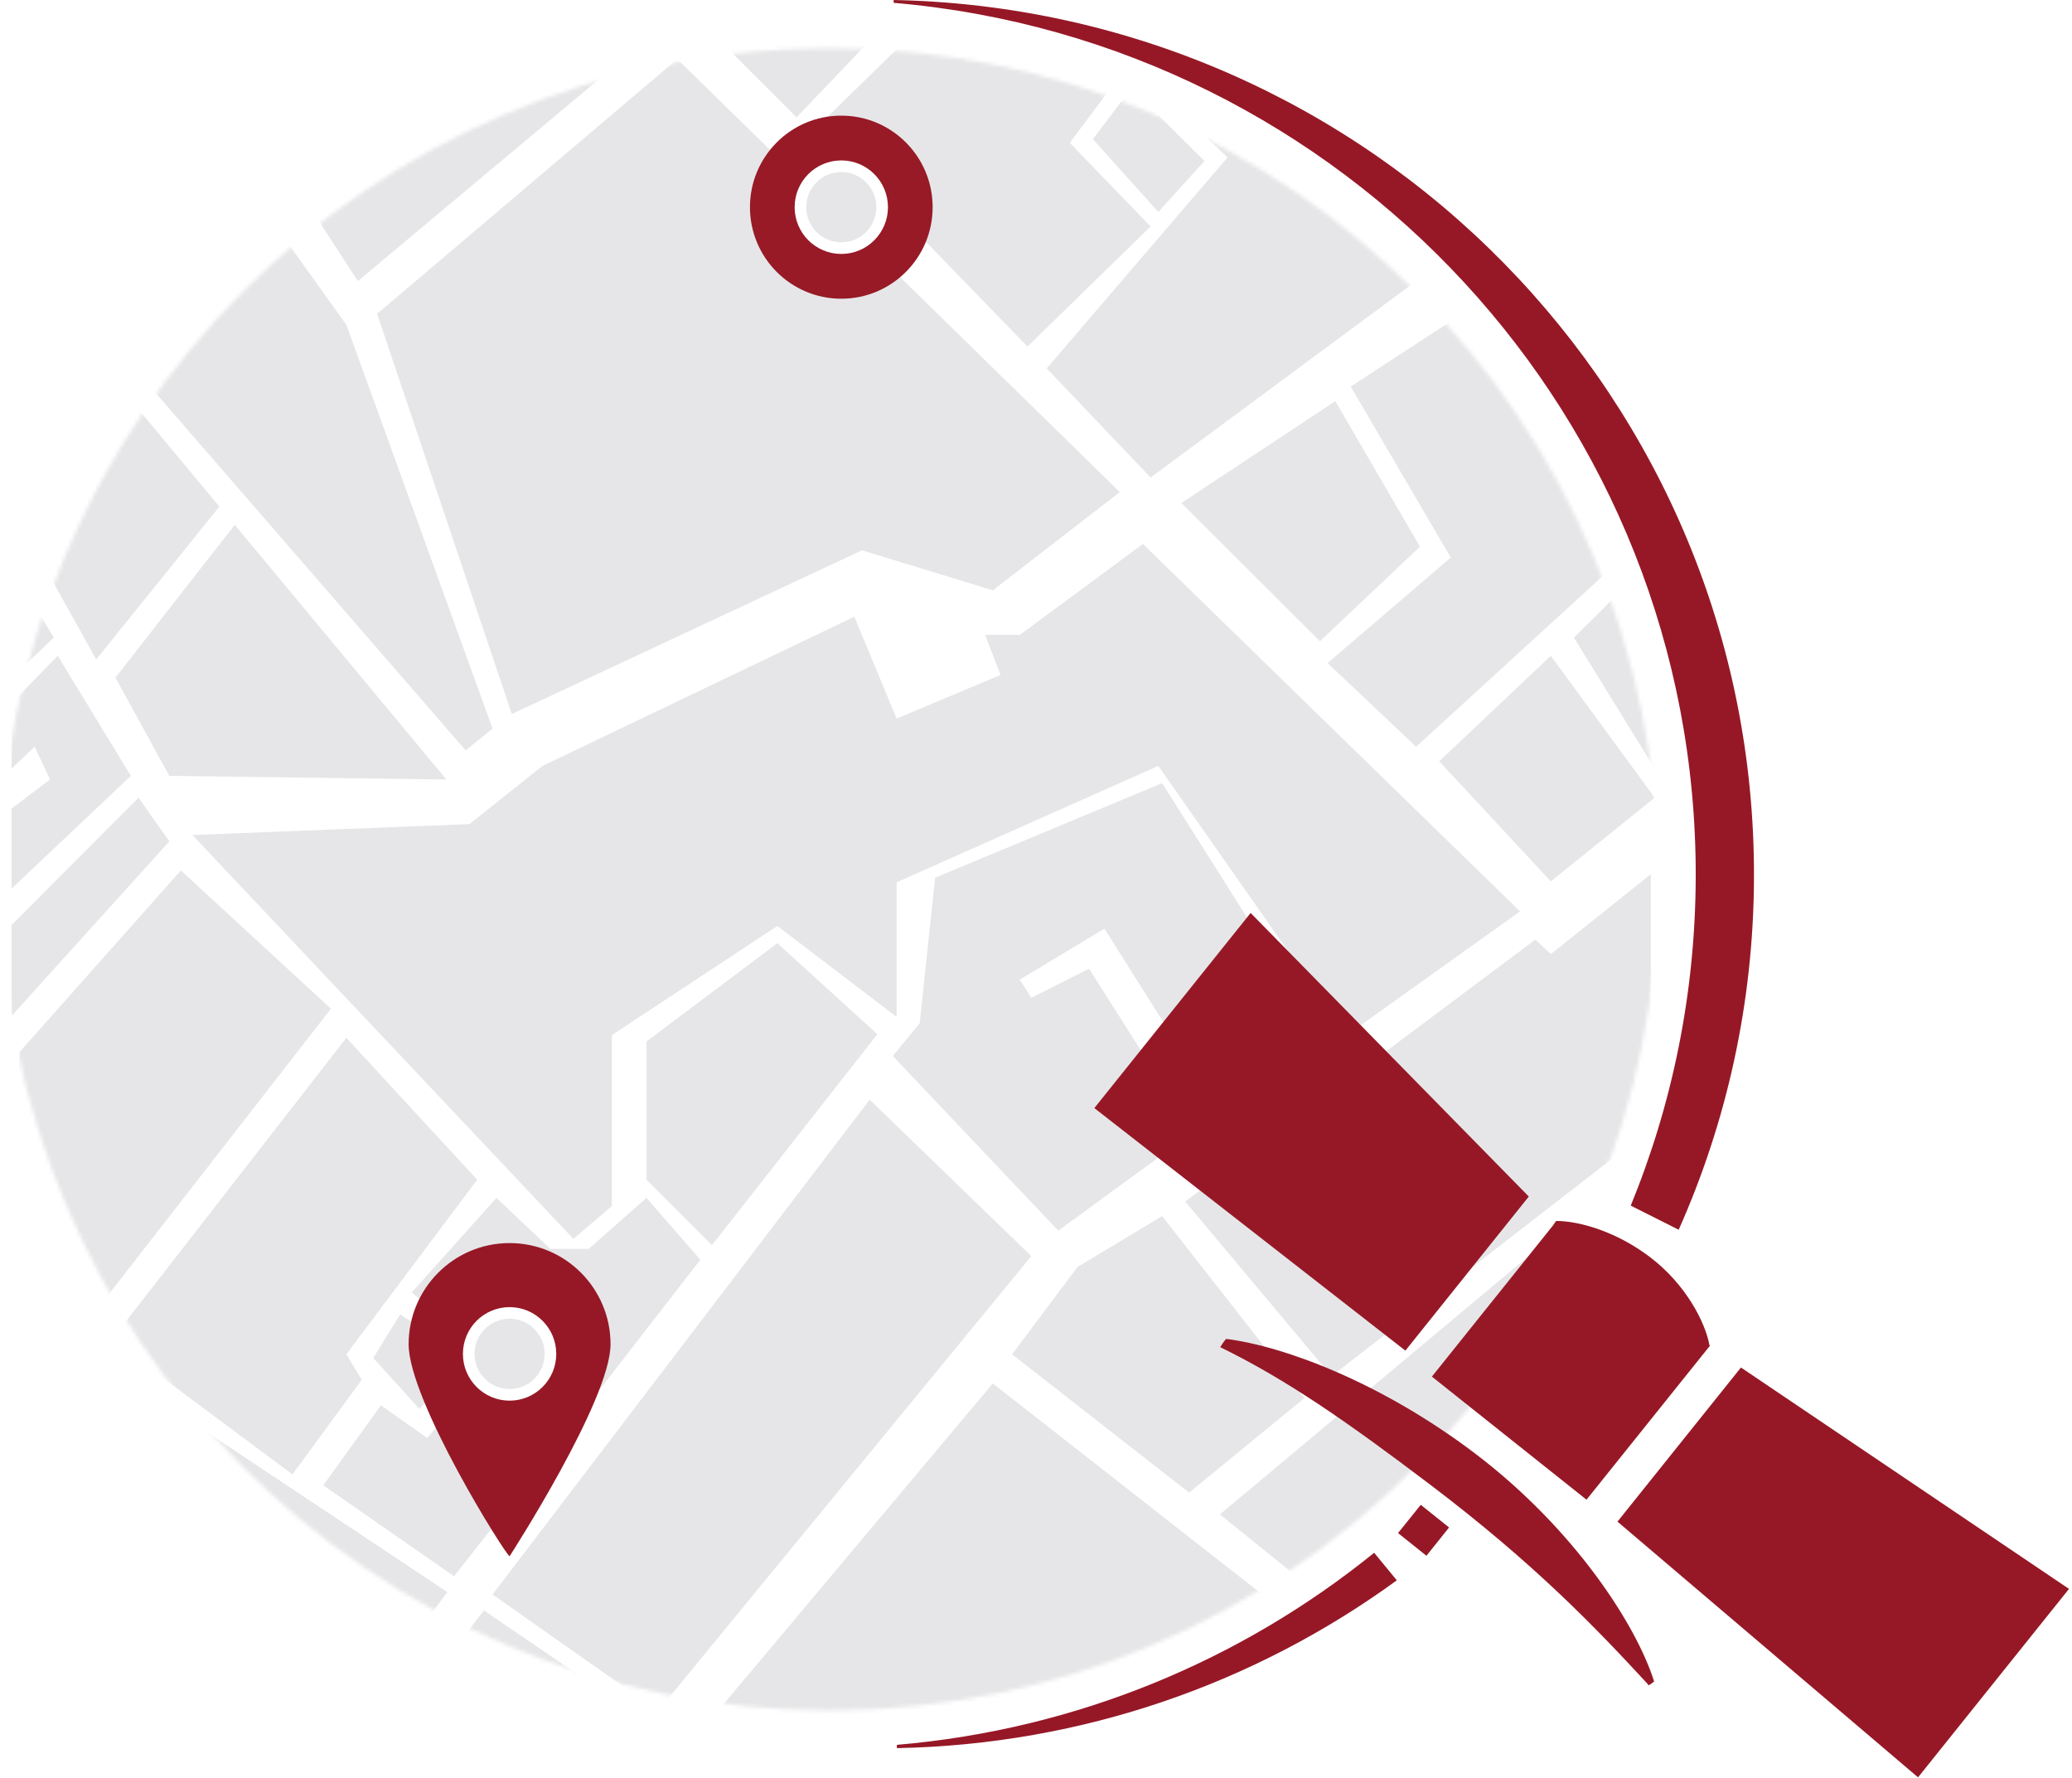<?xml version="1.0" encoding="UTF-8"?> <svg xmlns="http://www.w3.org/2000/svg" width="535" height="459" viewBox="0 0 535 459" fill="none"><g clip-path="url(#clip0_16_630)"><mask id="mask0_16_630" style="mask-type:luminance" maskUnits="userSpaceOnUse" x="0" y="12" width="429" height="430"><path d="M0 227.012C0 108.507 95.867 12.439 214.124 12.439C332.381 12.439 428.248 108.507 428.248 227.012C428.248 345.518 332.381 441.585 214.124 441.585C95.867 441.585 0 345.518 0 227.012Z" fill="white"></path></mask><g mask="url(#mask0_16_630)"><path d="M28.815 -22.304L96.381 -71.147L124.202 -38.272L56.636 19.024L28.815 -22.304Z" fill="#E6E6E8"></path><path d="M60.611 23.721L126.189 -31.697L161.96 14.328L92.406 72.564L60.611 23.721Z" fill="#E6E6E8"></path><path d="M174.877 15.267L97.374 81.017L132.151 184.338L222.57 142.07L256.353 152.403L289.142 127.041L174.877 15.267Z" fill="#E6E6E8"></path><path d="M20.866 -18.547L1.987 -4.457V56.595L48.687 21.842L20.866 -18.547Z" fill="#E6E6E8"></path><path d="M37.757 37.81L2.981 60.353V128.921L50.674 76.321L37.757 37.81Z" fill="#E6E6E8"></path><path d="M41.732 34.992L49.681 28.417L89.425 83.835L127.182 188.096L120.227 193.73L38.751 99.803L57.63 79.139L41.732 34.992Z" fill="#E6E6E8"></path><path d="M4.968 134.557L34.776 104.499L56.636 130.799L24.84 170.249L4.968 134.557Z" fill="#E6E6E8"></path><path d="M29.808 174.945L60.611 135.496L115.259 201.246L43.719 200.306L29.808 174.945Z" fill="#E6E6E8"></path><path d="M2.981 174.945V146.767L13.911 164.613L2.981 174.945Z" fill="#E6E6E8"></path><path d="M2.981 181.52L14.904 169.309L33.783 200.306L2.981 229.424V208.759L12.917 201.246L8.942 192.792L2.981 198.427V181.52Z" fill="#E6E6E8"></path><path d="M2.981 238.817L35.77 205.942L43.719 217.213L2.981 262.299V238.817Z" fill="#E6E6E8"></path><g filter="url(#filter0_d_16_630)"><path d="M121.221 208.759L49.681 211.578L148.049 315.838L157.985 307.383V263.238L200.711 235.06L231.512 258.541V223.788L299.077 193.73L347.765 263.238L392.478 231.301L295.104 136.435L263.308 159.916H254.365L258.34 170.249L231.512 181.52L220.583 155.22L140.099 193.73L121.221 208.759Z" fill="#E6E6E8"></path></g><path d="M305.039 129.86L344.785 103.56L366.644 141.131L340.81 165.552L305.039 129.86Z" fill="#E6E6E8"></path><path d="M390.49 72.564L348.758 99.803L374.592 143.949L342.797 171.188L365.651 192.791L427.255 136.435L390.49 72.564Z" fill="#E6E6E8"></path><path d="M427.255 47.203L394.466 70.685L427.255 122.346V47.203Z" fill="#E6E6E8"></path><path d="M406.389 164.613L427.255 143.949V198.427L406.389 164.613Z" fill="#E6E6E8"></path><path d="M371.611 196.549L400.427 169.309L427.255 205.942L400.427 227.545L371.611 196.549Z" fill="#E6E6E8"></path><path d="M342.797 269.812L315.969 288.598L285.167 239.756L263.308 252.907L266.289 257.602L281.194 250.088L308.021 292.356L273.244 317.716L230.519 272.631L237.474 264.178L241.448 226.605L300.072 202.185L342.797 269.812Z" fill="#E6E6E8"></path><path d="M400.427 246.33L426.261 225.668V291.416L343.792 355.287L306.034 310.202L396.452 242.573L400.427 246.33Z" fill="#E6E6E8"></path><path d="M410.362 313.958L424.274 301.748V340.26L410.362 313.958Z" fill="#E6E6E8"></path><path d="M425.268 353.409L401.421 318.655L314.976 390.981L389.497 451.094L425.268 421.037V367.499L387.51 395.677L394.466 407.887L389.497 411.645L377.573 395.677L425.268 353.409Z" fill="#E6E6E8"></path><path d="M278.212 327.109L300.072 313.958L336.835 360.923L307.028 385.345L261.321 349.652L278.212 327.109Z" fill="#E6E6E8"></path><path d="M389.497 461.426L425.268 432.308V500.876L358.696 573.201L179.844 448.276L256.353 357.165L389.497 461.426Z" fill="#E6E6E8"></path><path d="M166.929 268.875L200.711 243.513L226.545 266.995L183.819 321.474L166.929 304.566V268.875Z" fill="#E6E6E8"></path><path d="M127.182 411.645L224.557 283.902L266.288 324.292L169.908 441.701L127.182 411.645Z" fill="#E6E6E8"></path><path d="M46.7 224.727L4.968 271.692L2.981 330.866L21.86 342.138L85.451 260.42L46.7 224.727Z" fill="#E6E6E8"></path><path d="M28.815 345.894L89.425 267.934L123.208 304.566L89.425 349.652L93.4 356.226L75.515 380.648L28.815 345.894Z" fill="#E6E6E8"></path><path d="M106.317 333.684L128.177 309.263L142.088 322.412H152.023L166.927 309.263L180.839 325.231L148.05 367.499L106.317 333.684Z" fill="#E6E6E8"></path><path d="M96.381 350.59L103.336 339.32L120.227 350.59L108.304 363.742L96.381 350.59Z" fill="#E6E6E8"></path><path d="M110.291 371.255L123.208 356.226L143.081 374.074L117.247 406.949L83.464 383.467L98.368 362.802L110.291 371.255Z" fill="#E6E6E8"></path><path d="M115.504 411.035L8.194 339.65L7.2 516.234L25.085 532.202L115.504 411.035Z" fill="#E6E6E8"></path><path d="M83.213 470.235L124.944 415.757L160.715 440.178L119.977 493.717L124.944 496.536L167.671 444.874L186.549 459.903L147.798 510.626L152.767 515.321L193.505 464.6L221.326 485.264L124.944 592.341L52.411 507.807L79.239 474.932L97.124 490.9L83.213 515.321L87.188 519.078L97.124 504.99L116.002 520.956L119.977 519.078L100.105 500.293L106.066 490.9L83.213 470.235Z" fill="#E6E6E8"></path><path d="M428.248 -122.807L301.066 -107.779C299.409 -91.811 299.277 -58.748 311.996 -54.239C324.714 -49.731 342.467 -9.78 349.753 9.631L374.593 67.867L428.248 30.296V-122.807Z" fill="#E6E6E8"></path><path d="M292.122 -107.779L174.877 -94.629L250.391 16.206L240.455 3.996L210.646 33.114L265.295 89.47L297.091 58.474L276.225 36.871L316.963 -17.608L321.931 -11.972L297.091 21.842L316.963 40.628L270.263 95.106L297.091 123.285L365.651 72.564C354.72 36.245 328.29 -37.896 310.008 -43.907C291.725 -49.919 290.467 -88.993 292.122 -107.779Z" fill="#E6E6E8"></path><path d="M282.187 35.932L292.122 22.781L311.001 41.568L299.077 54.717L282.187 35.932Z" fill="#E6E6E8"></path><path d="M170.902 -4.457L204.684 -38.272L233.5 1.178L205.678 30.296L170.902 -4.457Z" fill="#E6E6E8"></path><path d="M157.645 347.049C157.645 361.476 131.578 401.78 131.578 401.78C130.336 401.159 105.51 361.476 105.51 347.049C105.51 332.622 117.181 320.927 131.578 320.927C145.974 320.927 157.645 332.622 157.645 347.049Z" fill="#961826"></path><path d="M131.578 360.11C137.405 360.11 142.129 355.376 142.129 349.537C142.129 343.697 137.405 338.963 131.578 338.963C125.751 338.963 121.027 343.697 121.027 349.537C121.027 355.376 125.751 360.11 131.578 360.11Z" fill="#E6E6E8" stroke="white" stroke-width="3"></path><path d="M217.227 77.122C230.253 77.122 240.812 66.541 240.812 53.488C240.812 40.435 230.253 29.854 217.227 29.854C204.202 29.854 193.643 40.435 193.643 53.488C193.643 66.541 204.202 77.122 217.227 77.122Z" fill="#971A26"></path><path d="M217.227 64.061C223.055 64.061 227.778 59.327 227.778 53.488C227.778 47.648 223.055 42.915 217.227 42.915C211.4 42.915 206.676 47.648 206.676 53.488C206.676 59.327 211.4 64.061 217.227 64.061Z" fill="#E6E6E8" stroke="white" stroke-width="3"></path></g><path d="M495.245 458.863L534.227 410.209L449.522 353.053L417.639 392.843L495.245 458.863Z" fill="#961826"></path><path d="M282.563 286.076L362.876 348.697L394.743 308.914L322.917 235.702L282.563 286.076Z" fill="#961826"></path><path d="M409.646 387.18L441.529 347.412L441.394 347.31C440.307 341.354 435.274 331.541 426.004 324.523C417.402 317.989 407.871 315.233 401.828 315.212C401.828 315.212 401.49 315.595 401.112 316.19L401.111 316.221L369.72 355.404L409.646 387.18Z" fill="#961826"></path><path d="M380.786 375.187C356.933 357.124 331.901 347.604 316.6 345.664C316.6 345.664 315.836 346.462 315.074 347.803C332.067 356.113 347.478 366.781 369.104 383.164C396.107 403.607 411.948 420.133 425.493 434.82C425.407 435.621 427.101 434.103 427.101 434.103C422.574 419.706 406.671 394.807 380.786 375.187Z" fill="#961826"></path><path d="M360.979 395.792L368.31 401.661L374.155 394.354L366.846 388.503L360.979 395.792Z" fill="#961826"></path><path d="M231.579 451.319C279.794 450.395 324.34 434.445 360.667 407.993L354.815 400.882C320.598 428.584 278.075 446.506 231.582 450.469L231.579 451.319Z" fill="#961826"></path><path d="M230.748 0.731C347.134 10.678 438.257 108.113 437.842 226.577C437.737 256.552 431.764 285.142 421.065 311.26L433.444 317.487C445.816 289.717 452.773 258.978 452.887 226.63C453.319 103.111 354.222 2.461 230.75 0L230.748 0.731Z" fill="#961826"></path></g><defs><filter id="filter0_d_16_630" x="45.681" y="136.435" width="350.797" height="187.403" filterUnits="userSpaceOnUse" color-interpolation-filters="sRGB"><feFlood flood-opacity="0" result="BackgroundImageFix"></feFlood><feColorMatrix in="SourceAlpha" type="matrix" values="0 0 0 0 0 0 0 0 0 0 0 0 0 0 0 0 0 0 127 0" result="hardAlpha"></feColorMatrix><feOffset dy="4"></feOffset><feGaussianBlur stdDeviation="2"></feGaussianBlur><feComposite in2="hardAlpha" operator="out"></feComposite><feColorMatrix type="matrix" values="0 0 0 0 0 0 0 0 0 0 0 0 0 0 0 0 0 0 0.25 0"></feColorMatrix><feBlend mode="normal" in2="BackgroundImageFix" result="effect1_dropShadow_16_630"></feBlend><feBlend mode="normal" in="SourceGraphic" in2="effect1_dropShadow_16_630" result="shape"></feBlend></filter><clipPath id="clip0_16_630"><rect width="535" height="459" fill="white"></rect></clipPath></defs></svg> 